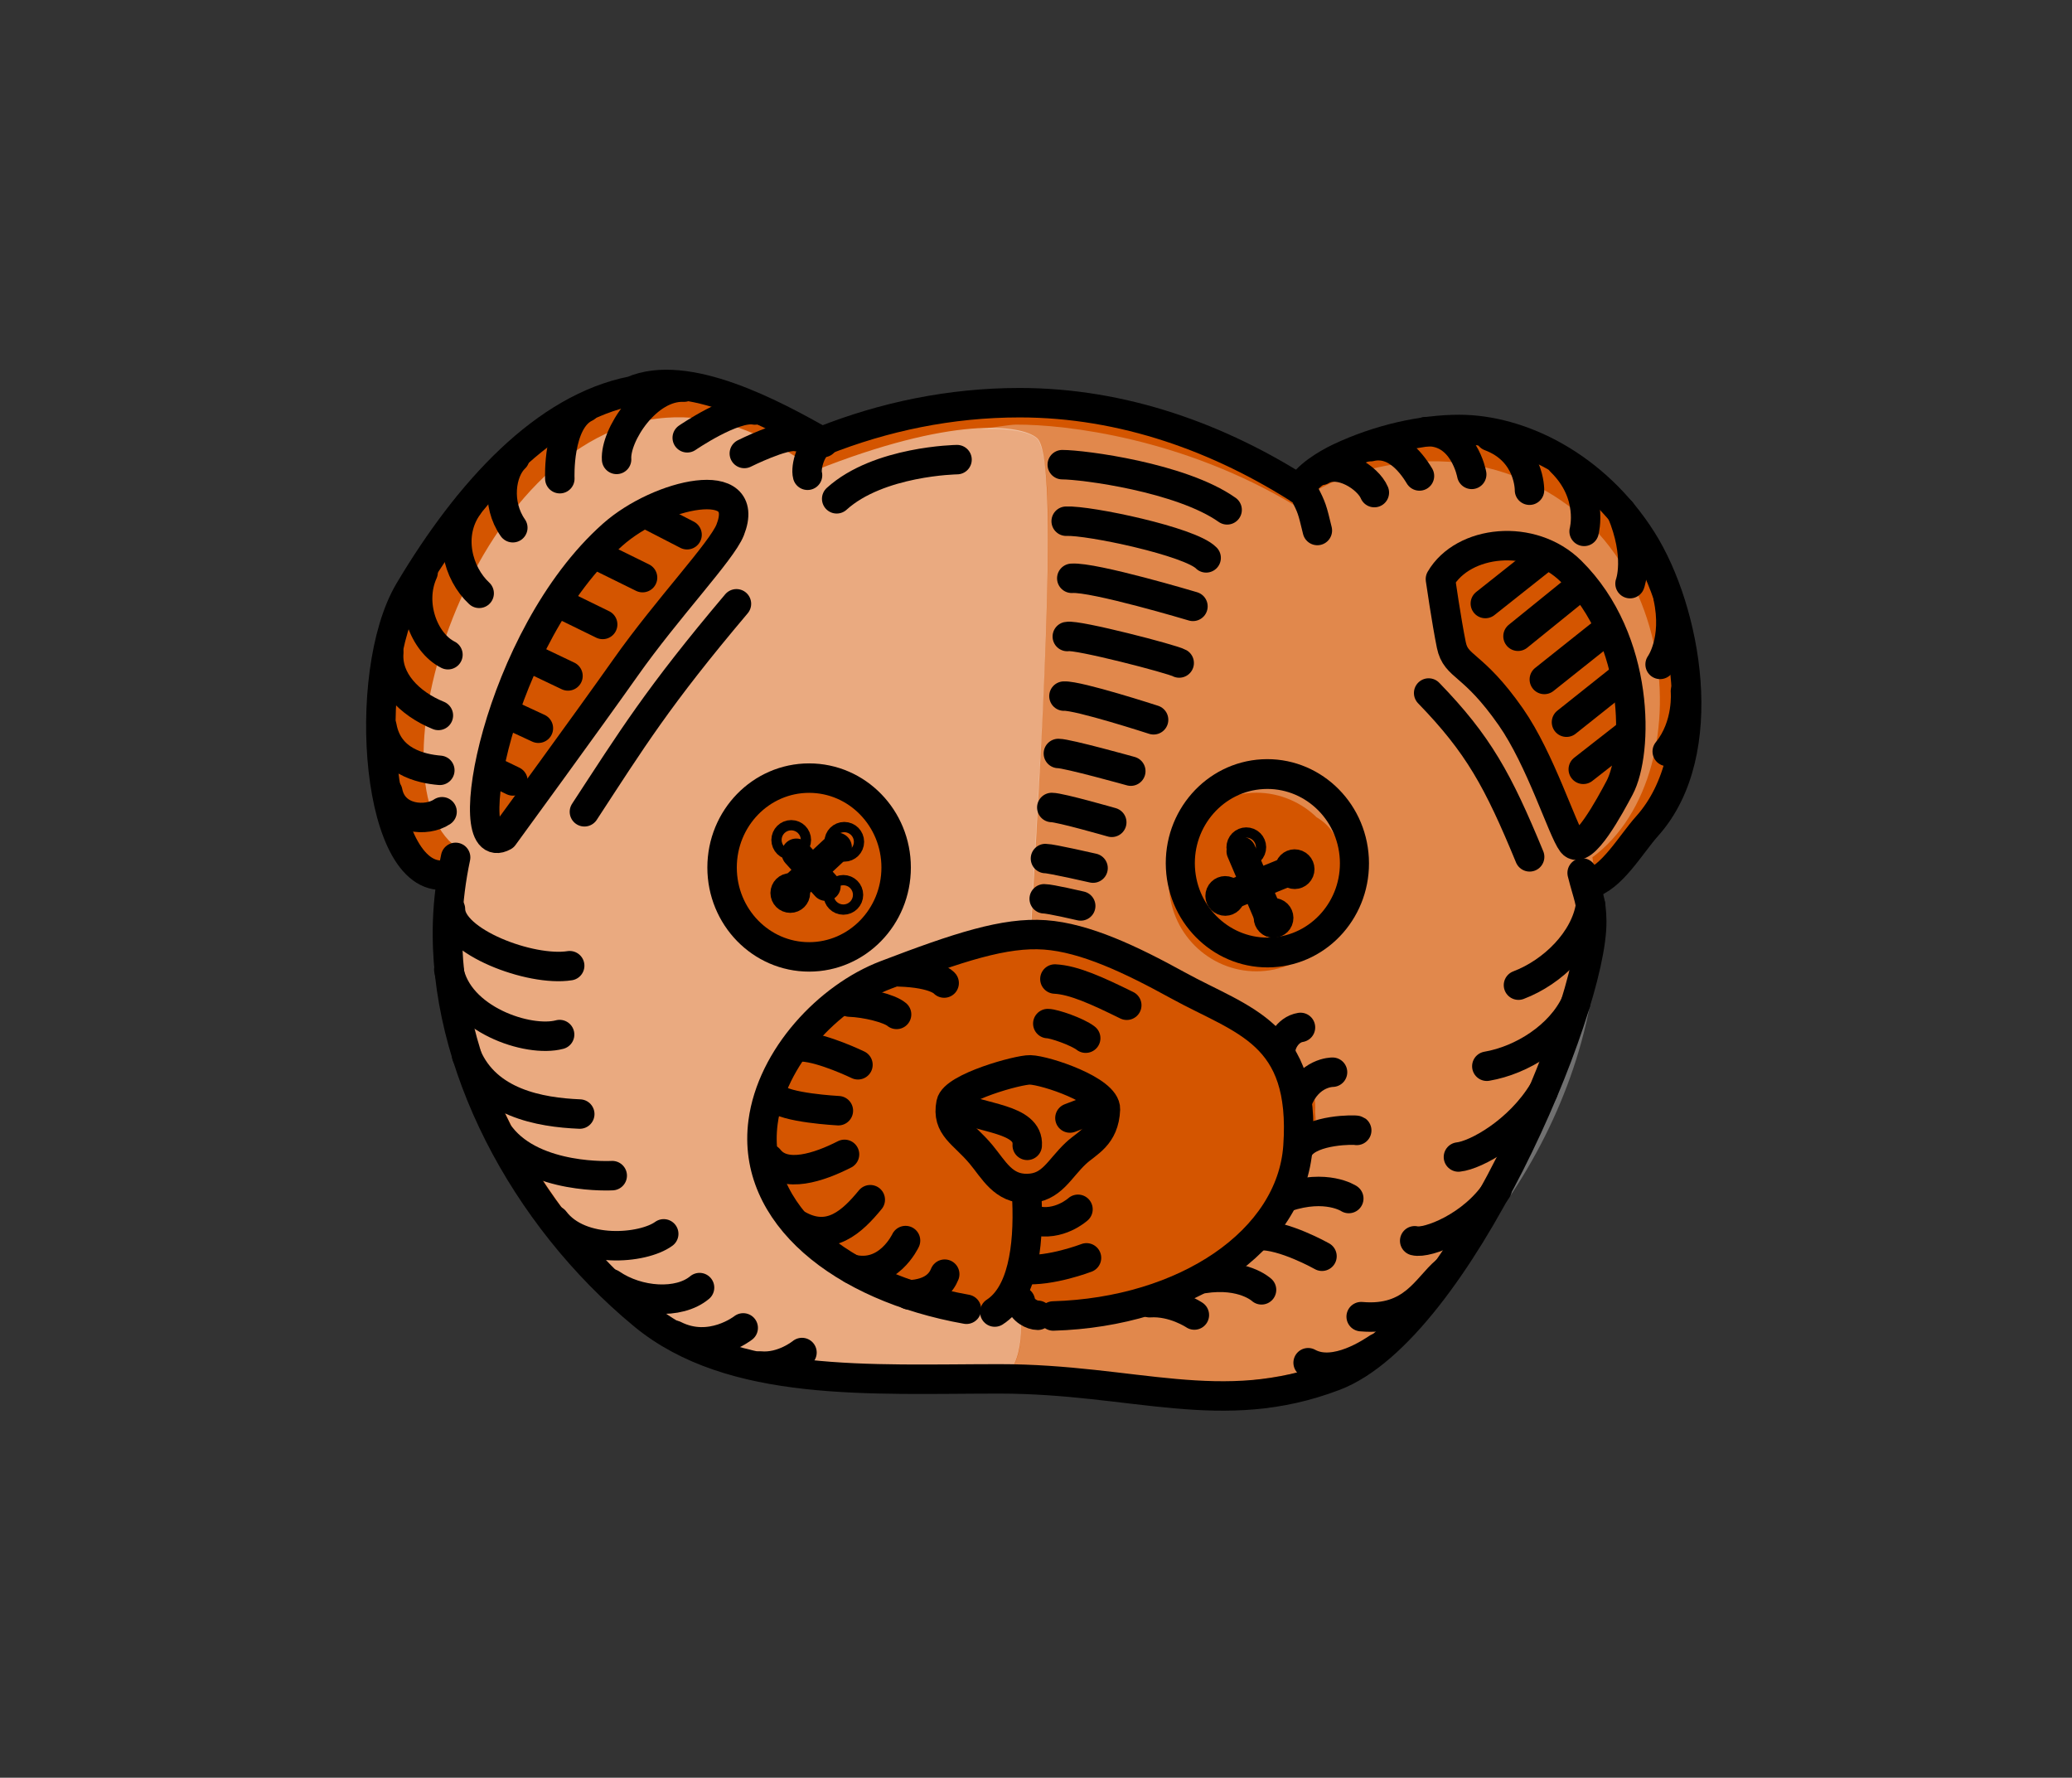 <?xml version="1.0" encoding="UTF-8" standalone="no"?>
<!-- Created with Inkscape (http://www.inkscape.org/) -->

<svg
   xmlns:dc="http://purl.org/dc/elements/1.1/"
   xmlns:cc="http://creativecommons.org/ns#"
   xmlns:rdf="http://www.w3.org/1999/02/22-rdf-syntax-ns#"
   xmlns:svg="http://www.w3.org/2000/svg"
   xmlns="http://www.w3.org/2000/svg"
   xmlns:sodipodi="http://sodipodi.sourceforge.net/DTD/sodipodi-0.dtd"
   xmlns:inkscape="http://www.inkscape.org/namespaces/inkscape"
   width="56.276"
   height="48.277"
   id="svg14329"
   version="1.1"
   inkscape:version="0.48.4 r9939"
   sodipodi:docname="Teddy bear.svg">
  <rect width="100%" height="100%" fill="#333333" stroke="none"/>
  <title
     id="title14542">Teddy bear</title>
  <defs
     id="defs14331" />
  <sodipodi:namedview
     id="base"
     pagecolor="#ffffff"
     bordercolor="#666666"
     borderopacity="1.0"
     inkscape:pageopacity="0.0"
     inkscape:pageshadow="2"
     inkscape:zoom="3.131458"
     inkscape:cx="15.557297"
     inkscape:cy="39.774333"
     inkscape:document-units="px"
     inkscape:current-layer="layer1"
     showgrid="false"
     fit-margin-top="10"
     fit-margin-left="10"
     fit-margin-bottom="10"
     fit-margin-right="10"
     inkscape:window-width="624"
     inkscape:window-height="453"
     inkscape:window-x="1280"
     inkscape:window-y="540"
     inkscape:window-maximized="0" />
  <g
     inkscape:label="Calque 1"
     inkscape:groupmode="layer"
     id="layer1"
     transform="translate(-346.861,-508.221)">
    <g
       id="g3086">
      <path
         sodipodi:nodetypes="scsccssscccsscscscs"
         inkscape:connector-curvature="0"
         id="path3285"
         transform="translate(346.861,508.221)"
         d="m 18.469,10.406 c -0.451,-0.041 -0.881,0.027 -1.25,0.188 -2.361,0.465 -4.406,2.672 -6.031,5.406 -1.342,2.257 -0.906,8.15 1.062,7.719 0.295,-0.314 -0.01,1.014 -0.031,1.25 -0.133,3.845 2.066,8.034 5.312,10.719 2.408,1.991 6.207,1.719 9.688,1.719 3.665,0 6.023,1.108 9.094,-0.062 3.349,-1.277 6.994,-9.98 6.969,-12.375 C 43.276,24.451 43.201,24.272 43.062,23.75 l 0.156,0.219 c 0.631,-0.156 1.136,-1.051 1.594,-1.562 1.781,-1.991 1.041,-5.884 -0.156,-7.781 -1.277,-2.025 -3.313,-3 -4.969,-3 -0.993,-8.6e-4 -2.17,0.268 -3.25,0.781 -0.341,0.162 -0.903,0.492 -1.062,0.844 -2.25,-1.433 -4.85,-2.344 -7.625,-2.344 -1.888,0 -3.684,0.373 -5.344,1.031 -1.011,-0.576 -2.599,-1.409 -3.938,-1.531 z"
         style="color:#000000;fill:#d45500;stroke:none;stroke-width:0.8;stroke-linecap:round;stroke-linejoin:round;stroke-miterlimit:4;stroke-opacity:1;stroke-dasharray:none;stroke-dashoffset:0;marker:none;visibility:visible;display:inline;overflow:visible;enable-background:accumulate" />
      <path
         sodipodi:nodetypes="sccccccscsscscsssssss"
         inkscape:connector-curvature="0"
         id="path3583"
         transform="translate(346.861,508.221)"
         d="m 18.094,11.344 c -5.318,0.39 -8.282,10.184 -5.562,11.75 -0.895,5.444 2.804,11.05 6.906,13.719 0.914,0.532 6.19,0.822 7.438,0.594 0.894,0.211 0.949,-1.484 0.785,-1.795 -1.986,0.16 -7.62,-1.599 -7.253,-5.423 0.974,-2.672 2.796,-3.636 7.608,-5.181 0.349,-6.163 0.722,-12.624 0.15,-13.111 C 27.722,11.518 25.842,11.301 22.125,12.781 20.688,11.651 19.321,11.254 18.094,11.344 z M 19,13.406 c 0.716,-0.086 1.214,0.157 0.906,0.938 -0.228,0.576 -1.737,2.135 -2.875,3.75 C 16.088,19.431 13.75,22.688 13.75,22.688 12.488,23.384 13.556,17.283 16.688,14.5 17.326,13.933 18.284,13.492 19,13.406 z m 3.031,7.688 c 1.306,0 2.375,1.097 2.375,2.438 0,1.341 -1.069,2.406 -2.375,2.406 -1.306,0 -2.344,-1.065 -2.344,-2.406 0,-1.341 1.038,-2.438 2.344,-2.438 z"
         style="opacity:0.5;fill:#ffffff;stroke:none" />
      <path
         id="path3594"
         transform="translate(346.861,508.221)"
         d="M 27.594 11.531 C 27.424 11.532 26.865 11.625 26.625 11.656 C 27.451 11.619 27.956 11.736 28.156 11.906 C 28.192 11.937 28.221 11.987 28.25 12.062 C 28.336 12.289 28.407 12.703 28.438 13.281 C 28.478 14.052 28.47 15.089 28.438 16.312 C 28.372 18.759 28.175 21.918 28 25 C 27.932 25.022 27.879 25.041 27.812 25.062 C 30.41 25.361 35.905 27.839 35.719 30.188 C 36.086 34.012 29.736 35.941 27.75 35.781 C 27.729 35.766 27.708 35.76 27.688 35.75 C 27.775 36.085 27.754 36.887 27.406 37.25 C 27.561 37.367 27.791 37.427 28.094 37.375 C 32.063 38.033 35.774 37.345 36.688 36.812 C 40.79 34.144 44.145 28.726 43.25 23.281 C 46.374 20.98 45.674 13.527 39.844 12.594 C 38.629 12.399 36.594 12.588 35.156 13.719 C 32.134 11.906 28.97 11.525 27.594 11.531 z M 40.781 14.781 C 41.458 14.728 42.187 14.942 42.719 15.469 C 44.616 17.347 44.569 20.424 44.062 21.375 C 43.82 21.83 43.041 23.227 42.75 22.844 C 42.484 22.493 41.905 20.6 41.094 19.438 C 40.054 17.948 39.597 18.096 39.469 17.469 C 39.339 16.835 39.188 15.688 39.188 15.688 C 39.496 15.157 40.105 14.834 40.781 14.781 z M 34 21.531 C 34.652 21.496 35.269 21.74 35.719 22.156 C 35.73 22.162 35.739 22.181 35.75 22.188 C 36.177 22.438 36.429 22.849 36.438 23.5 C 36.438 23.511 36.438 23.52 36.438 23.531 C 36.455 23.632 36.495 23.739 36.5 23.844 C 36.568 25.183 35.554 26.305 34.25 26.375 C 32.946 26.445 31.818 25.433 31.75 24.094 C 31.746 24.021 31.747 23.947 31.75 23.875 C 31.735 23.765 31.719 23.646 31.719 23.531 C 31.719 22.755 32.083 22.33 32.625 22.094 C 33.001 21.779 33.478 21.559 34 21.531 z "
         style="opacity:0.3;fill:#ffffff;stroke:none" />
      <g
         style="fill:none;stroke-width:9.301;stroke-miterlimit:4;stroke-dasharray:none"
         transform="matrix(0.086,0,0,0.086,-200.504,846.346)"
         id="g13757">
        <path
           style="color:#000000;fill:none;stroke:#000000;stroke-width:9.301;stroke-linecap:round;stroke-linejoin:round;stroke-miterlimit:4;stroke-opacity:1;stroke-dasharray:none;stroke-dashoffset:0;marker:none;visibility:visible;display:inline;overflow:visible;enable-background:accumulate"
           d="m 6619.742,-3781.608 c -0.692,-2.527 1.078,-9.351 4.849,-10.847 19.296,-7.656 40.206,-12.069 62.152,-12.069 32.722,0 63.333,11.143 89.749,28.203 2.61,5.197 2.589,5.27 4.261,12.157 m 83.624,108.13 c 1.821,7.271 2.964,8.789 3.031,15.251 0.289,27.841 -42.3,128.778 -81.239,143.624 -35.699,13.61 -63.207,0.887 -105.815,0.887 -40.469,0 -84.511,2.937 -112.51,-20.213 -37.749,-31.211 -63.312,-79.596 -61.765,-124.298 0.228,-6.594 1.083,-13.342 2.525,-20.163"
           id="path23700-1"
           inkscape:connector-curvature="0"
           sodipodi:nodetypes="csscccsssssc" />
        <path
           style="color:#000000;fill:none;stroke:#000000;stroke-width:9.301;stroke-linecap:round;stroke-linejoin:round;stroke-miterlimit:4;stroke-opacity:1;stroke-dasharray:none;stroke-dashoffset:0;marker:none;visibility:visible;display:inline;overflow:visible;enable-background:accumulate"
           d="m 6624.759,-3791.941 c -15.658,-8.94 -43.23,-23.791 -60.396,-16.305 -27.456,5.403 -51.528,31.376 -70.426,63.161 -15.602,26.241 -10.417,94.529 12.475,89.512"
           id="path23702-4"
           inkscape:connector-curvature="0"
           sodipodi:nodetypes="ccsc" />
        <path
           style="color:#000000;fill:none;stroke:#000000;stroke-width:9.301;stroke-linecap:round;stroke-linejoin:round;stroke-miterlimit:4;stroke-opacity:1;stroke-dasharray:none;stroke-dashoffset:0;marker:none;visibility:visible;display:inline;overflow:visible;enable-background:accumulate"
           d="m 6866.384,-3652.495 c 7.337,-1.817 13.241,-12.427 18.561,-18.375 20.704,-23.147 12.317,-68.112 -1.598,-90.173 -14.853,-23.546 -38.502,-35.02 -57.754,-35.026 -11.551,-0.01 -25.438,3.022 -37.994,8.987 -3.962,1.882 -10.536,5.85 -12.393,9.937"
           id="path23704-2"
           inkscape:connector-curvature="0"
           sodipodi:nodetypes="cssssc" />
        <path
           inkscape:connector-curvature="0"
           style="color:#000000;fill:none;stroke:#000000;stroke-width:9.301;stroke-linecap:round;stroke-linejoin:round;stroke-miterlimit:4;stroke-opacity:1;stroke-dasharray:none;stroke-dashoffset:0;marker:none;visibility:visible;display:inline;overflow:visible;enable-background:accumulate"
           d="m 6647.727,-3657.749 c 0,15.589 -12.306,28.227 -27.487,28.227 -15.181,0 -27.487,-12.637 -27.487,-28.227 0,-15.589 12.306,-28.227 27.487,-28.227 15.181,0 27.487,12.637 27.487,28.227 z"
           id="path23706-3" />
        <path
           transform="matrix(0.013,0.249,-0.243,0.013,6451.602,-7175.26)"
           d="m 14262,-532.638 c 0,62.408 -50.592,113 -113,113 -62.408,0 -113,-50.592 -113,-113 0,-62.408 50.592,-113 113,-113 62.408,0 113,50.592 113,113 z"
           sodipodi:ry="113"
           sodipodi:rx="113"
           sodipodi:cy="-532.63782"
           sodipodi:cx="14149"
           id="path23708-2"
           style="color:#000000;fill:none;stroke:#000000;stroke-width:37.734;stroke-linecap:round;stroke-linejoin:round;stroke-miterlimit:4;stroke-opacity:1;stroke-dasharray:none;stroke-dashoffset:0;marker:none;visibility:visible;display:inline;overflow:visible;enable-background:accumulate"
           sodipodi:type="arc" />
        <path
           style="color:#000000;fill:none;stroke:#000000;stroke-width:9.301;stroke-linecap:round;stroke-linejoin:round;stroke-miterlimit:4;stroke-opacity:1;stroke-dasharray:none;stroke-dashoffset:0;marker:none;visibility:visible;display:inline;overflow:visible;enable-background:accumulate"
           d="m 6669.932,-3518.254 c -39.576,-7.054 -68.049,-30.048 -64.24,-59.056 2.693,-20.519 20.638,-39.58 38.712,-46.489 23.05,-8.811 37.635,-13.577 50.294,-12.676 12.743,0.907 27.271,7.827 41.951,15.904 20.645,11.358 40.507,14.875 37.981,50.931 -2.091,29.861 -35.676,52.303 -77.296,53.509"
           id="path23710-2"
           inkscape:connector-curvature="0"
           sodipodi:nodetypes="csssssc" />
        <path
           style="color:#000000;fill:none;stroke:#000000;stroke-width:9.301;stroke-linecap:round;stroke-linejoin:round;stroke-miterlimit:4;stroke-opacity:1;stroke-dasharray:none;stroke-dashoffset:0;marker:none;visibility:visible;display:inline;overflow:visible;enable-background:accumulate"
           inkscape:transform-center-x="13.25745"
           inkscape:transform-center-y="18.826281"
           d="m 6713.821,-3581.414 c -0.328,8.578 -5.747,10.563 -9.267,13.839 -5.399,5.025 -7.633,11.031 -15.33,11.193 -7.697,0.162 -10.601,-5.877 -14.679,-10.769 -5.625,-6.747 -10.958,-8.536 -9.493,-16.101 0.981,-5.066 21.308,-10.692 25,-10.593 4.928,0.132 23.996,6.513 23.77,12.43 z"
           id="path23712-1"
           inkscape:connector-curvature="0"
           sodipodi:nodetypes="sszssss" />
        <path
           style="color:#000000;fill:none;stroke:#000000;stroke-width:9.301;stroke-linecap:round;stroke-linejoin:round;stroke-miterlimit:4;stroke-opacity:1;stroke-dasharray:none;stroke-dashoffset:0;marker:none;visibility:visible;display:inline;overflow:visible;enable-background:accumulate"
           d="m 6523.756,-3667.594 c -14.674,8.097 -1.989,-62.868 34.416,-95.227 14.84,-13.19 44.299,-19.658 37.133,-1.508 -2.645,6.7 -19.855,24.744 -33.089,43.522 -10.962,15.553 -38.459,53.214 -38.459,53.214 z"
           id="path23732-6"
           inkscape:connector-curvature="0"
           sodipodi:nodetypes="csssc" />
        <path
           style="color:#000000;fill:none;stroke:#000000;stroke-width:9.301;stroke-linecap:round;stroke-linejoin:round;stroke-miterlimit:4;stroke-opacity:1;stroke-dasharray:none;stroke-dashoffset:0;marker:none;visibility:visible;display:inline;overflow:visible;enable-background:accumulate"
           d="m 6819.618,-3748.819 c 7.181,-12.337 28.858,-14.748 41.231,-2.503 22.063,21.835 21.236,57.35 15.346,68.407 -2.821,5.295 -11.611,21.848 -14.996,17.389 -3.093,-4.075 -9.906,-26.269 -19.343,-39.782 -12.095,-17.318 -17.3,-15.435 -18.794,-22.725 -1.51,-7.369 -3.444,-20.785 -3.444,-20.785 z"
           id="path23734-8"
           inkscape:connector-curvature="0"
           sodipodi:nodetypes="csssssc" />
        <path
           style="color:#000000;fill:none;stroke:#000000;stroke-width:9.301;stroke-linecap:round;stroke-linejoin:round;stroke-miterlimit:4;stroke-opacity:1;stroke-dasharray:none;stroke-dashoffset:0;marker:none;visibility:visible;display:inline;overflow:visible;enable-background:accumulate"
           d="m 6689.025,-3553.003 c 0.685,15.723 -1.597,30.09 -10.154,35.632"
           id="path23787-3"
           inkscape:connector-curvature="0"
           sodipodi:nodetypes="cc" />
        <path
           sodipodi:nodetypes="cc"
           inkscape:connector-curvature="0"
           id="path23795-1"
           d="m 6686.971,-3520.764 c 0.571,2.941 3.765,4.412 5.476,4.412"
           style="color:#000000;fill:none;stroke:#000000;stroke-width:9.301;stroke-linecap:round;stroke-linejoin:round;stroke-miterlimit:4;stroke-opacity:1;stroke-dasharray:none;stroke-dashoffset:0;marker:none;visibility:visible;display:inline;overflow:visible;enable-background:accumulate" />
        <path
           inkscape:connector-curvature="0"
           id="path13410"
           d="m 6521.589,-3687.566 5.125,2.483"
           style="color:#000000;fill:none;stroke:#000000;stroke-width:9.301;stroke-linecap:round;stroke-linejoin:round;stroke-miterlimit:4;stroke-opacity:1;stroke-dasharray:none;stroke-dashoffset:0;marker:none;visibility:visible;display:inline;overflow:visible;enable-background:accumulate"
           sodipodi:nodetypes="cc" />
        <path
           sodipodi:nodetypes="cc"
           inkscape:connector-curvature="0"
           id="path13414"
           d="m 6525.081,-3706.205 9.659,4.478"
           style="color:#000000;fill:none;stroke:#000000;stroke-width:9.301;stroke-linecap:round;stroke-linejoin:round;stroke-miterlimit:4;stroke-opacity:1;stroke-dasharray:none;stroke-dashoffset:0;marker:none;visibility:visible;display:inline;overflow:visible;enable-background:accumulate" />
        <path
           sodipodi:nodetypes="cc"
           inkscape:connector-curvature="0"
           id="path13418"
           d="m 6531.962,-3724.025 12.128,5.782"
           style="color:#000000;fill:none;stroke:#000000;stroke-width:9.301;stroke-linecap:round;stroke-linejoin:round;stroke-miterlimit:4;stroke-opacity:1;stroke-dasharray:none;stroke-dashoffset:0;marker:none;visibility:visible;display:inline;overflow:visible;enable-background:accumulate" />
        <path
           sodipodi:nodetypes="cc"
           inkscape:connector-curvature="0"
           id="path13422"
           d="m 6542.336,-3740.718 12.709,6.216"
           style="color:#000000;fill:none;stroke:#000000;stroke-width:9.301;stroke-linecap:round;stroke-linejoin:round;stroke-miterlimit:4;stroke-opacity:1;stroke-dasharray:none;stroke-dashoffset:0;marker:none;visibility:visible;display:inline;overflow:visible;enable-background:accumulate" />
        <path
           sodipodi:nodetypes="cc"
           inkscape:connector-curvature="0"
           id="path13426"
           d="m 6553.839,-3756.08 13.799,6.796"
           style="color:#000000;fill:none;stroke:#000000;stroke-width:9.301;stroke-linecap:round;stroke-linejoin:round;stroke-miterlimit:4;stroke-opacity:1;stroke-dasharray:none;stroke-dashoffset:0;marker:none;visibility:visible;display:inline;overflow:visible;enable-background:accumulate" />
        <path
           sodipodi:nodetypes="cc"
           inkscape:connector-curvature="0"
           id="path13430"
           d="m 6569.348,-3769.189 12.346,6.361"
           style="color:#000000;fill:none;stroke:#000000;stroke-width:9.301;stroke-linecap:round;stroke-linejoin:round;stroke-miterlimit:4;stroke-opacity:1;stroke-dasharray:none;stroke-dashoffset:0;marker:none;visibility:visible;display:inline;overflow:visible;enable-background:accumulate" />
        <path
           inkscape:connector-curvature="0"
           id="path13444"
           d="m 6851.308,-3754.987 -17.502,13.878"
           style="color:#000000;fill:none;stroke:#000000;stroke-width:9.301;stroke-linecap:round;stroke-linejoin:round;stroke-miterlimit:4;stroke-opacity:1;stroke-dasharray:none;stroke-dashoffset:0;marker:none;visibility:visible;display:inline;overflow:visible;enable-background:accumulate"
           sodipodi:nodetypes="cc" />
        <path
           inkscape:connector-curvature="0"
           id="path13448"
           d="m 6863.509,-3746.468 -19.388,15.693"
           style="color:#000000;fill:none;stroke:#000000;stroke-width:9.301;stroke-linecap:round;stroke-linejoin:round;stroke-miterlimit:4;stroke-opacity:1;stroke-dasharray:none;stroke-dashoffset:0;marker:none;visibility:visible;display:inline;overflow:visible;enable-background:accumulate"
           sodipodi:nodetypes="cc" />
        <path
           inkscape:connector-curvature="0"
           id="path13452"
           d="m 6876.788,-3717.443 -17.355,13.81"
           style="color:#000000;fill:none;stroke:#000000;stroke-width:9.301;stroke-linecap:round;stroke-linejoin:round;stroke-miterlimit:4;stroke-opacity:1;stroke-dasharray:none;stroke-dashoffset:0;marker:none;visibility:visible;display:inline;overflow:visible;enable-background:accumulate"
           sodipodi:nodetypes="cc" />
        <path
           inkscape:connector-curvature="0"
           id="path13456"
           d="m 6879.619,-3700.391 -14.886,11.638"
           style="color:#000000;fill:none;stroke:#000000;stroke-width:9.301;stroke-linecap:round;stroke-linejoin:round;stroke-miterlimit:4;stroke-opacity:1;stroke-dasharray:none;stroke-dashoffset:0;marker:none;visibility:visible;display:inline;overflow:visible;enable-background:accumulate"
           sodipodi:nodetypes="cc" />
        <path
           sodipodi:nodetypes="cc"
           style="color:#000000;fill:none;stroke:#000000;stroke-width:9.301;stroke-linecap:round;stroke-linejoin:round;stroke-miterlimit:4;stroke-opacity:1;stroke-dasharray:none;stroke-dashoffset:0;marker:none;visibility:visible;display:inline;overflow:visible;enable-background:accumulate"
           d="m 6869.788,-3730.943 -17.355,13.81"
           id="path13462"
           inkscape:connector-curvature="0" />
        <path
           style="color:#000000;fill:none;stroke:#000000;stroke-width:9.301;stroke-linecap:round;stroke-linejoin:round;stroke-miterlimit:4;stroke-opacity:1;stroke-dasharray:none;stroke-dashoffset:0;marker:none;visibility:visible;display:inline;overflow:visible;enable-background:accumulate"
           d="m 6666.875,-3582.513 c 7.375,4.125 22.875,3.875 22.25,12.5"
           id="path13472"
           inkscape:connector-curvature="0"
           sodipodi:nodetypes="cc" />
        <path
           inkscape:connector-curvature="0"
           id="path13499"
           d="m 6711.449,-3581.999 -8.839,3.359"
           style="color:#000000;fill:none;stroke:#000000;stroke-width:9.301;stroke-linecap:round;stroke-linejoin:round;stroke-miterlimit:4;stroke-opacity:1;stroke-dasharray:none;stroke-dashoffset:0;marker:none;visibility:visible;display:inline;overflow:visible;enable-background:accumulate"
           sodipodi:nodetypes="cc" />
        <path
           style="color:#000000;fill:none;stroke:#000000;stroke-width:9.301;stroke-linecap:round;stroke-linejoin:round;stroke-miterlimit:4;stroke-opacity:1;stroke-dasharray:none;stroke-dashoffset:0;marker:none;visibility:visible;display:inline;overflow:visible;enable-background:accumulate"
           d="m 6487.18,-3681.664 c 1.75,9 12.392,9.561 17.142,6.311"
           id="path13511"
           inkscape:connector-curvature="0"
           sodipodi:nodetypes="cc" />
        <path
           style="color:#000000;fill:none;stroke:#000000;stroke-width:9.301;stroke-linecap:round;stroke-linejoin:round;stroke-miterlimit:4;stroke-opacity:1;stroke-dasharray:none;stroke-dashoffset:0;marker:none;visibility:visible;display:inline;overflow:visible;enable-background:accumulate"
           d="m 6485.351,-3702.213 c 2,11 12.263,13.278 18.263,13.778"
           id="path13513"
           inkscape:connector-curvature="0"
           sodipodi:nodetypes="cc" />
        <path
           style="color:#000000;fill:none;stroke:#000000;stroke-width:9.301;stroke-linecap:round;stroke-linejoin:round;stroke-miterlimit:4;stroke-opacity:1;stroke-dasharray:none;stroke-dashoffset:0;marker:none;visibility:visible;display:inline;overflow:visible;enable-background:accumulate"
           d="m 6487.498,-3725.694 c -0.75,8.75 6.41,16.178 15.66,19.928"
           id="path13515"
           inkscape:connector-curvature="0"
           sodipodi:nodetypes="cc" />
        <path
           style="color:#000000;fill:none;stroke:#000000;stroke-width:9.301;stroke-linecap:round;stroke-linejoin:round;stroke-miterlimit:4;stroke-opacity:1;stroke-dasharray:none;stroke-dashoffset:0;marker:none;visibility:visible;display:inline;overflow:visible;enable-background:accumulate"
           d="m 6498.337,-3750.961 c -4.5,10 0.339,22.267 7.839,26.017"
           id="path13517"
           inkscape:connector-curvature="0"
           sodipodi:nodetypes="cc" />
        <path
           style="color:#000000;fill:none;stroke:#000000;stroke-width:9.301;stroke-linecap:round;stroke-linejoin:round;stroke-miterlimit:4;stroke-opacity:1;stroke-dasharray:none;stroke-dashoffset:0;marker:none;visibility:visible;display:inline;overflow:visible;enable-background:accumulate"
           d="m 6512.668,-3772.07 c -6.75,9.25 -3.379,21.491 3.371,27.741"
           id="path13519"
           inkscape:connector-curvature="0"
           sodipodi:nodetypes="cc" />
        <path
           style="color:#000000;fill:none;stroke:#000000;stroke-width:9.301;stroke-linecap:round;stroke-linejoin:round;stroke-miterlimit:4;stroke-opacity:1;stroke-dasharray:none;stroke-dashoffset:0;marker:none;visibility:visible;display:inline;overflow:visible;enable-background:accumulate"
           d="m 6527.303,-3787.077 c -4.5,4.25 -5.889,14.534 -0.639,22.034"
           id="path13521"
           inkscape:connector-curvature="0"
           sodipodi:nodetypes="cc" />
        <path
           style="color:#000000;fill:none;stroke:#000000;stroke-width:9.301;stroke-linecap:round;stroke-linejoin:round;stroke-miterlimit:4;stroke-opacity:1;stroke-dasharray:none;stroke-dashoffset:0;marker:none;visibility:visible;display:inline;overflow:visible;enable-background:accumulate"
           d="m 6549.68,-3803.029 c -9,4.25 -8.167,22.499 -8.167,22.499"
           id="path13523"
           inkscape:connector-curvature="0"
           sodipodi:nodetypes="cc" />
        <path
           style="color:#000000;fill:none;stroke:#000000;stroke-width:9.301;stroke-linecap:round;stroke-linejoin:round;stroke-miterlimit:4;stroke-opacity:1;stroke-dasharray:none;stroke-dashoffset:0;marker:none;visibility:visible;display:inline;overflow:visible;enable-background:accumulate"
           d="m 6580.732,-3809.436 c -11.75,-0.5 -21.792,15.317 -21.292,22.817"
           id="path13525"
           inkscape:connector-curvature="0"
           sodipodi:nodetypes="cc" />
        <path
           style="color:#000000;fill:none;stroke:#000000;stroke-width:9.301;stroke-linecap:round;stroke-linejoin:round;stroke-miterlimit:4;stroke-opacity:1;stroke-dasharray:none;stroke-dashoffset:0;marker:none;visibility:visible;display:inline;overflow:visible;enable-background:accumulate"
           d="m 6603.11,-3802.219 c -6.75,-1.25 -21.36,8.778 -21.36,8.778"
           id="path13527"
           inkscape:connector-curvature="0"
           sodipodi:nodetypes="cc" />
        <path
           style="color:#000000;fill:none;stroke:#000000;stroke-width:9.301;stroke-linecap:round;stroke-linejoin:round;stroke-miterlimit:4;stroke-opacity:1;stroke-dasharray:none;stroke-dashoffset:0;marker:none;visibility:visible;display:inline;overflow:visible;enable-background:accumulate"
           d="m 6616.398,-3793.794 c -4,-1 -16.617,5.303 -16.617,5.303"
           id="path13529"
           inkscape:connector-curvature="0"
           sodipodi:nodetypes="cc" />
        <path
           style="color:#000000;fill:none;stroke:#000000;stroke-width:9.301;stroke-linecap:round;stroke-linejoin:round;stroke-miterlimit:4;stroke-opacity:1;stroke-dasharray:none;stroke-dashoffset:0;marker:none;visibility:visible;display:inline;overflow:visible;enable-background:accumulate"
           d="m 6782,-3783.138 c 5.75,-3.5 14.75,2.25 16.75,7"
           id="path13537"
           inkscape:connector-curvature="0"
           sodipodi:nodetypes="cc" />
        <path
           style="color:#000000;fill:none;stroke:#000000;stroke-width:9.301;stroke-linecap:round;stroke-linejoin:round;stroke-miterlimit:4;stroke-opacity:1;stroke-dasharray:none;stroke-dashoffset:0;marker:none;visibility:visible;display:inline;overflow:visible;enable-background:accumulate"
           d="m 6797.5,-3790.638 c 7.25,-1.75 12.5,4.25 15.5,9.25"
           id="path13539"
           inkscape:connector-curvature="0"
           sodipodi:nodetypes="cc" />
        <path
           style="color:#000000;fill:none;stroke:#000000;stroke-width:9.301;stroke-linecap:round;stroke-linejoin:round;stroke-miterlimit:4;stroke-opacity:1;stroke-dasharray:none;stroke-dashoffset:0;marker:none;visibility:visible;display:inline;overflow:visible;enable-background:accumulate"
           d="m 6815,-3795.388 c 12,-0.5 14.5,13.5 14.5,13.5"
           id="path13541"
           inkscape:connector-curvature="0"
           sodipodi:nodetypes="cc" />
        <path
           style="color:#000000;fill:none;stroke:#000000;stroke-width:9.301;stroke-linecap:round;stroke-linejoin:round;stroke-miterlimit:4;stroke-opacity:1;stroke-dasharray:none;stroke-dashoffset:0;marker:none;visibility:visible;display:inline;overflow:visible;enable-background:accumulate"
           d="m 6835.25,-3793.888 c 12.75,4.75 12.5,17 12.5,17"
           id="path13543"
           inkscape:connector-curvature="0"
           sodipodi:nodetypes="cc" />
        <path
           style="color:#000000;fill:none;stroke:#000000;stroke-width:9.301;stroke-linecap:round;stroke-linejoin:round;stroke-miterlimit:4;stroke-opacity:1;stroke-dasharray:none;stroke-dashoffset:0;marker:none;visibility:visible;display:inline;overflow:visible;enable-background:accumulate"
           d="m 6857.75,-3785.888 c 10.5,10.25 7.25,22 7.25,22"
           id="path13545"
           inkscape:connector-curvature="0"
           sodipodi:nodetypes="cc" />
        <path
           style="color:#000000;fill:none;stroke:#000000;stroke-width:9.301;stroke-linecap:round;stroke-linejoin:round;stroke-miterlimit:4;stroke-opacity:1;stroke-dasharray:none;stroke-dashoffset:0;marker:none;visibility:visible;display:inline;overflow:visible;enable-background:accumulate"
           d="m 6876.75,-3770.138 c 6,14.25 2.75,22.75 2.75,22.75"
           id="path13547"
           inkscape:connector-curvature="0"
           sodipodi:nodetypes="cc" />
        <path
           style="color:#000000;fill:none;stroke:#000000;stroke-width:9.301;stroke-linecap:round;stroke-linejoin:round;stroke-miterlimit:4;stroke-opacity:1;stroke-dasharray:none;stroke-dashoffset:0;marker:none;visibility:visible;display:inline;overflow:visible;enable-background:accumulate"
           d="m 6891.5,-3743.138 c 3,13.75 -2.5,21.25 -2.5,21.25"
           id="path13549"
           inkscape:connector-curvature="0"
           sodipodi:nodetypes="cc" />
        <path
           style="color:#000000;fill:none;stroke:#000000;stroke-width:9.301;stroke-linecap:round;stroke-linejoin:round;stroke-miterlimit:4;stroke-opacity:1;stroke-dasharray:none;stroke-dashoffset:0;marker:none;visibility:visible;display:inline;overflow:visible;enable-background:accumulate"
           d="m 6897,-3713.388 c 0,0 1,10.75 -5.75,19"
           id="path13551"
           inkscape:connector-curvature="0"
           sodipodi:nodetypes="cc" />
        <path
           style="color:#000000;fill:none;stroke:#000000;stroke-width:9.301;stroke-linecap:round;stroke-linejoin:round;stroke-miterlimit:4;stroke-opacity:1;stroke-dasharray:none;stroke-dashoffset:0;marker:none;visibility:visible;display:inline;overflow:visible;enable-background:accumulate"
           d="m 6651.753,-3522.795 c 7.601,-0.354 10.253,-3.889 11.314,-6.541"
           id="path13561"
           inkscape:connector-curvature="0"
           sodipodi:nodetypes="cc" />
        <path
           style="color:#000000;fill:none;stroke:#000000;stroke-width:9.301;stroke-linecap:round;stroke-linejoin:round;stroke-miterlimit:4;stroke-opacity:1;stroke-dasharray:none;stroke-dashoffset:0;marker:none;visibility:visible;display:inline;overflow:visible;enable-background:accumulate"
           d="m 6633.722,-3530.927 c 11.491,2.828 16.971,-9.016 16.971,-9.016"
           id="path13563"
           inkscape:connector-curvature="0"
           sodipodi:nodetypes="cc" />
        <path
           style="color:#000000;fill:none;stroke:#000000;stroke-width:9.301;stroke-linecap:round;stroke-linejoin:round;stroke-miterlimit:4;stroke-opacity:1;stroke-dasharray:none;stroke-dashoffset:0;marker:none;visibility:visible;display:inline;overflow:visible;enable-background:accumulate"
           d="m 6616.752,-3544.893 c 10.076,5.657 17.147,-1.061 22.804,-7.955"
           id="path13565"
           inkscape:connector-curvature="0"
           sodipodi:nodetypes="cc" />
        <path
           style="color:#000000;fill:none;stroke:#000000;stroke-width:9.301;stroke-linecap:round;stroke-linejoin:round;stroke-miterlimit:4;stroke-opacity:1;stroke-dasharray:none;stroke-dashoffset:0;marker:none;visibility:visible;display:inline;overflow:visible;enable-background:accumulate"
           d="m 6607.559,-3565.752 c 4.95,6.364 15.91,2.652 23.865,-1.414"
           id="path13567"
           inkscape:connector-curvature="0"
           sodipodi:nodetypes="cc" />
        <path
           style="color:#000000;fill:none;stroke:#000000;stroke-width:9.301;stroke-linecap:round;stroke-linejoin:round;stroke-miterlimit:4;stroke-opacity:1;stroke-dasharray:none;stroke-dashoffset:0;marker:none;visibility:visible;display:inline;overflow:visible;enable-background:accumulate"
           d="m 6609.504,-3585.198 c 2.828,3.359 19.976,4.243 19.976,4.243"
           id="path13569"
           inkscape:connector-curvature="0"
           sodipodi:nodetypes="cc" />
        <path
           style="color:#000000;fill:none;stroke:#000000;stroke-width:9.301;stroke-linecap:round;stroke-linejoin:round;stroke-miterlimit:4;stroke-opacity:1;stroke-dasharray:none;stroke-dashoffset:0;marker:none;visibility:visible;display:inline;overflow:visible;enable-background:accumulate"
           d="m 6618.166,-3601.108 c 6.541,0.354 17.501,5.657 17.501,5.657"
           id="path13571"
           inkscape:connector-curvature="0"
           sodipodi:nodetypes="cc" />
        <path
           style="color:#000000;fill:none;stroke:#000000;stroke-width:9.301;stroke-linecap:round;stroke-linejoin:round;stroke-miterlimit:4;stroke-opacity:1;stroke-dasharray:none;stroke-dashoffset:0;marker:none;visibility:visible;display:inline;overflow:visible;enable-background:accumulate"
           d="m 6633.015,-3615.25 c 5.127,0.177 12.551,1.945 14.849,3.889"
           id="path13573"
           inkscape:connector-curvature="0"
           sodipodi:nodetypes="cc" />
        <path
           style="color:#000000;fill:none;stroke:#000000;stroke-width:9.301;stroke-linecap:round;stroke-linejoin:round;stroke-miterlimit:4;stroke-opacity:1;stroke-dasharray:none;stroke-dashoffset:0;marker:none;visibility:visible;display:inline;overflow:visible;enable-background:accumulate"
           d="m 6648.572,-3624.796 c 11.844,0.353 14.319,3.535 14.319,3.535"
           id="path13575"
           inkscape:connector-curvature="0"
           sodipodi:nodetypes="cc" />
        <path
           style="color:#000000;fill:none;stroke:#000000;stroke-width:9.301;stroke-linecap:round;stroke-linejoin:round;stroke-miterlimit:4;stroke-opacity:1;stroke-dasharray:none;stroke-dashoffset:0;marker:none;visibility:visible;display:inline;overflow:visible;enable-background:accumulate"
           d="m 6691.351,-3546.307 c 7.75,2 13.803,-3.51 13.803,-3.51"
           id="path13577"
           inkscape:connector-curvature="0"
           sodipodi:nodetypes="cc" />
        <path
           style="color:#000000;fill:none;stroke:#000000;stroke-width:9.301;stroke-linecap:round;stroke-linejoin:round;stroke-miterlimit:4;stroke-opacity:1;stroke-dasharray:none;stroke-dashoffset:0;marker:none;visibility:visible;display:inline;overflow:visible;enable-background:accumulate"
           d="m 6687.959,-3530.85 c 8.5,0.75 19.885,-3.635 19.885,-3.635"
           id="path13579"
           inkscape:connector-curvature="0"
           sodipodi:nodetypes="cc" />
        <path
           style="color:#000000;fill:none;stroke:#000000;stroke-width:9.301;stroke-linecap:round;stroke-linejoin:round;stroke-miterlimit:4;stroke-opacity:1;stroke-dasharray:none;stroke-dashoffset:0;marker:none;visibility:visible;display:inline;overflow:visible;enable-background:accumulate"
           d="m 6769.232,-3599.75 c -0.25,-2 1.871,-6.802 6.19,-7.503"
           id="path13581"
           inkscape:connector-curvature="0"
           sodipodi:nodetypes="cc" />
        <path
           style="color:#000000;fill:none;stroke:#000000;stroke-width:9.301;stroke-linecap:round;stroke-linejoin:round;stroke-miterlimit:4;stroke-opacity:1;stroke-dasharray:none;stroke-dashoffset:0;marker:none;visibility:visible;display:inline;overflow:visible;enable-background:accumulate"
           d="m 6774.449,-3583.979 c 3.547,-9.22 11.097,-9.13 11.097,-9.13"
           id="path13583"
           inkscape:connector-curvature="0"
           sodipodi:nodetypes="cc" />
        <path
           style="color:#000000;fill:none;stroke:#000000;stroke-width:9.301;stroke-linecap:round;stroke-linejoin:round;stroke-miterlimit:4;stroke-opacity:1;stroke-dasharray:none;stroke-dashoffset:0;marker:none;visibility:visible;display:inline;overflow:visible;enable-background:accumulate"
           d="m 6775.195,-3569.496 c 3.783,-5.651 17.66,-5.486 17.99,-5.232"
           id="path13585"
           inkscape:connector-curvature="0"
           sodipodi:nodetypes="cc" />
        <path
           style="color:#000000;fill:none;stroke:#000000;stroke-width:9.301;stroke-linecap:round;stroke-linejoin:round;stroke-miterlimit:4;stroke-opacity:1;stroke-dasharray:none;stroke-dashoffset:0;marker:none;visibility:visible;display:inline;overflow:visible;enable-background:accumulate"
           d="m 6770.94,-3553.672 c 12.689,-4.263 19.735,0.45 19.735,0.45"
           id="path13587"
           inkscape:connector-curvature="0"
           sodipodi:nodetypes="cc" />
        <path
           style="color:#000000;fill:none;stroke:#000000;stroke-width:9.301;stroke-linecap:round;stroke-linejoin:round;stroke-miterlimit:4;stroke-opacity:1;stroke-dasharray:none;stroke-dashoffset:0;marker:none;visibility:visible;display:inline;overflow:visible;enable-background:accumulate"
           d="m 6762.239,-3541.534 c 7.778,-0.354 19.976,6.541 19.976,6.541"
           id="path13589"
           inkscape:connector-curvature="0"
           sodipodi:nodetypes="cc" />
        <path
           style="color:#000000;fill:none;stroke:#000000;stroke-width:9.301;stroke-linecap:round;stroke-linejoin:round;stroke-miterlimit:4;stroke-opacity:1;stroke-dasharray:none;stroke-dashoffset:0;marker:none;visibility:visible;display:inline;overflow:visible;enable-background:accumulate"
           d="m 6744.738,-3527.922 c 12.551,-1.945 18.385,3.536 18.385,3.536"
           id="path13591"
           inkscape:connector-curvature="0"
           sodipodi:nodetypes="cc" />
        <path
           style="color:#000000;fill:none;stroke:#000000;stroke-width:9.301;stroke-linecap:round;stroke-linejoin:round;stroke-miterlimit:4;stroke-opacity:1;stroke-dasharray:none;stroke-dashoffset:0;marker:none;visibility:visible;display:inline;overflow:visible;enable-background:accumulate"
           d="m 6727.767,-3520.321 c 7.601,-0.53 14.142,3.889 14.142,3.889"
           id="path13593"
           inkscape:connector-curvature="0"
           sodipodi:nodetypes="cc" />
        <path
           style="color:#000000;fill:none;stroke:#000000;stroke-width:9.301;stroke-linecap:round;stroke-linejoin:round;stroke-miterlimit:4;stroke-opacity:1;stroke-dasharray:none;stroke-dashoffset:0;marker:none;visibility:visible;display:inline;overflow:visible;enable-background:accumulate"
           d="m 6506.973,-3644.595 c 0,10.253 25.279,19.799 37.653,17.855"
           id="path13595"
           inkscape:connector-curvature="0"
           sodipodi:nodetypes="cc" />
        <path
           style="color:#000000;fill:none;stroke:#000000;stroke-width:9.301;stroke-linecap:round;stroke-linejoin:round;stroke-miterlimit:4;stroke-opacity:1;stroke-dasharray:none;stroke-dashoffset:0;marker:none;visibility:visible;display:inline;overflow:visible;enable-background:accumulate"
           d="m 6506.443,-3625.503 c 2.828,15.733 25.102,23.158 35.002,20.506"
           id="path13597"
           inkscape:connector-curvature="0"
           sodipodi:nodetypes="cc" />
        <path
           style="color:#000000;fill:none;stroke:#000000;stroke-width:9.301;stroke-linecap:round;stroke-linejoin:round;stroke-miterlimit:4;stroke-opacity:1;stroke-dasharray:none;stroke-dashoffset:0;marker:none;visibility:visible;display:inline;overflow:visible;enable-background:accumulate"
           d="m 6512.1,-3598.279 c 6.364,14.849 22.981,17.855 35.709,18.385"
           id="path13599"
           inkscape:connector-curvature="0"
           sodipodi:nodetypes="cc" />
        <path
           style="color:#000000;fill:none;stroke:#000000;stroke-width:9.301;stroke-linecap:round;stroke-linejoin:round;stroke-miterlimit:4;stroke-opacity:1;stroke-dasharray:none;stroke-dashoffset:0;marker:none;visibility:visible;display:inline;overflow:visible;enable-background:accumulate"
           d="m 6522.883,-3572.823 c 10.783,13.789 35.179,12.374 35.179,12.374"
           id="path13601"
           inkscape:connector-curvature="0"
           sodipodi:nodetypes="cc" />
        <path
           style="color:#000000;fill:none;stroke:#000000;stroke-width:9.301;stroke-linecap:round;stroke-linejoin:round;stroke-miterlimit:4;stroke-opacity:1;stroke-dasharray:none;stroke-dashoffset:0;marker:none;visibility:visible;display:inline;overflow:visible;enable-background:accumulate"
           d="m 6539.854,-3546.307 c 8.132,10.783 27.931,9.016 34.471,4.243"
           id="path13603"
           inkscape:connector-curvature="0"
           sodipodi:nodetypes="cc" />
        <path
           style="color:#000000;fill:none;stroke:#000000;stroke-width:9.301;stroke-linecap:round;stroke-linejoin:round;stroke-miterlimit:4;stroke-opacity:1;stroke-dasharray:none;stroke-dashoffset:0;marker:none;visibility:visible;display:inline;overflow:visible;enable-background:accumulate"
           d="m 6557.708,-3526.331 c 8.485,5.834 21.39,6.718 27.931,1.237"
           id="path13605"
           inkscape:connector-curvature="0"
           sodipodi:nodetypes="cc" />
        <path
           style="color:#000000;fill:none;stroke:#000000;stroke-width:9.301;stroke-linecap:round;stroke-linejoin:round;stroke-miterlimit:4;stroke-opacity:1;stroke-dasharray:none;stroke-dashoffset:0;marker:none;visibility:visible;display:inline;overflow:visible;enable-background:accumulate"
           d="m 6577.684,-3510.068 c 11.491,5.834 21.744,-2.298 21.744,-2.298"
           id="path13607"
           inkscape:connector-curvature="0"
           sodipodi:nodetypes="cc" />
        <path
           style="color:#000000;fill:none;stroke:#000000;stroke-width:9.301;stroke-linecap:round;stroke-linejoin:round;stroke-miterlimit:4;stroke-opacity:1;stroke-dasharray:none;stroke-dashoffset:0;marker:none;visibility:visible;display:inline;overflow:visible;enable-background:accumulate"
           d="m 6604.731,-3500.345 c 7.248,0.707 13.258,-4.243 13.258,-4.243"
           id="path13609"
           inkscape:connector-curvature="0"
           sodipodi:nodetypes="cc" />
        <path
           style="color:#000000;fill:none;stroke:#000000;stroke-width:9.301;stroke-linecap:round;stroke-linejoin:round;stroke-miterlimit:4;stroke-opacity:1;stroke-dasharray:none;stroke-dashoffset:0;marker:none;visibility:visible;display:inline;overflow:visible;enable-background:accumulate"
           d="m 6700.19,-3784.955 c 6.541,0 37.564,4.018 52.064,14.268"
           id="path13635"
           inkscape:connector-curvature="0"
           sodipodi:nodetypes="cc" />
        <path
           style="color:#000000;fill:none;stroke:#000000;stroke-width:9.301;stroke-linecap:round;stroke-linejoin:round;stroke-miterlimit:4;stroke-opacity:1;stroke-dasharray:none;stroke-dashoffset:0;marker:none;visibility:visible;display:inline;overflow:visible;enable-background:accumulate"
           d="m 6701.428,-3767.101 c 7.071,-0.354 39.228,6.414 44.203,11.578"
           id="path13637"
           inkscape:connector-curvature="0"
           sodipodi:nodetypes="cc" />
        <path
           style="color:#000000;fill:none;stroke:#000000;stroke-width:9.301;stroke-linecap:round;stroke-linejoin:round;stroke-miterlimit:4;stroke-opacity:1;stroke-dasharray:none;stroke-dashoffset:0;marker:none;visibility:visible;display:inline;overflow:visible;enable-background:accumulate"
           d="m 6703.195,-3749.07 c 6.894,-0.53 38.264,8.859 38.264,8.859"
           id="path13639"
           inkscape:connector-curvature="0"
           sodipodi:nodetypes="cc" />
        <path
           style="color:#000000;fill:none;stroke:#000000;stroke-width:9.301;stroke-linecap:round;stroke-linejoin:round;stroke-miterlimit:4;stroke-opacity:1;stroke-dasharray:none;stroke-dashoffset:0;marker:none;visibility:visible;display:inline;overflow:visible;enable-background:accumulate"
           d="m 6701.781,-3730.685 c 3.005,-0.707 33.215,7.121 35.337,8.359"
           id="path13641"
           inkscape:connector-curvature="0"
           sodipodi:nodetypes="cc" />
        <path
           style="color:#000000;fill:none;stroke:#000000;stroke-width:9.301;stroke-linecap:round;stroke-linejoin:round;stroke-miterlimit:4;stroke-opacity:1;stroke-dasharray:none;stroke-dashoffset:0;marker:none;visibility:visible;display:inline;overflow:visible;enable-background:accumulate"
           d="m 6700.722,-3711.87 c 4.5,-0.25 28.31,7.479 28.31,7.479"
           id="path13643"
           inkscape:connector-curvature="0"
           sodipodi:nodetypes="cc" />
        <path
           style="color:#000000;fill:none;stroke:#000000;stroke-width:9.301;stroke-linecap:round;stroke-linejoin:round;stroke-miterlimit:4;stroke-opacity:1;stroke-dasharray:none;stroke-dashoffset:0;marker:none;visibility:visible;display:inline;overflow:visible;enable-background:accumulate"
           d="m 6698.962,-3693.757 c 2.875,0 22.871,5.582 22.871,5.582"
           id="path13645"
           inkscape:connector-curvature="0"
           sodipodi:nodetypes="cc" />
        <path
           style="color:#000000;fill:none;stroke:#000000;stroke-width:9.301;stroke-linecap:round;stroke-linejoin:round;stroke-miterlimit:4;stroke-opacity:1;stroke-dasharray:none;stroke-dashoffset:0;marker:none;visibility:visible;display:inline;overflow:visible;enable-background:accumulate"
           d="m 6696.883,-3676.701 c 2.625,0 18.939,4.686 18.939,4.686"
           id="path13647"
           inkscape:connector-curvature="0"
           sodipodi:nodetypes="cc" />
        <path
           style="color:#000000;fill:none;stroke:#000000;stroke-width:9.301;stroke-linecap:round;stroke-linejoin:round;stroke-miterlimit:4;stroke-opacity:1;stroke-dasharray:none;stroke-dashoffset:0;marker:none;visibility:visible;display:inline;overflow:visible;enable-background:accumulate"
           d="m 6694.883,-3660.58 c 1.875,0 15.032,3.021 15.032,3.021"
           id="path13649"
           inkscape:connector-curvature="0"
           sodipodi:nodetypes="cc" />
        <path
           sodipodi:nodetypes="cc"
           inkscape:connector-curvature="0"
           id="path13671"
           d="m 6694.487,-3647.867 c 1.875,0 11.529,2.256 11.529,2.256"
           style="color:#000000;fill:none;stroke:#000000;stroke-width:9.301;stroke-linecap:round;stroke-linejoin:round;stroke-miterlimit:4;stroke-opacity:1;stroke-dasharray:none;stroke-dashoffset:0;marker:none;visibility:visible;display:inline;overflow:visible;enable-background:accumulate" />
        <path
           sodipodi:nodetypes="cc"
           inkscape:connector-curvature="0"
           id="path13673"
           d="m 6628.949,-3774.172 c 13.258,-12.021 38.007,-12.374 38.007,-12.374"
           style="color:#000000;fill:none;stroke:#000000;stroke-width:9.301;stroke-linecap:round;stroke-linejoin:round;stroke-miterlimit:4;stroke-opacity:1;stroke-dasharray:none;stroke-dashoffset:0;marker:none;visibility:visible;display:inline;overflow:visible;enable-background:accumulate" />
        <path
           style="color:#000000;fill:none;stroke:#000000;stroke-width:9.301;stroke-linecap:round;stroke-linejoin:round;stroke-miterlimit:4;stroke-opacity:1;stroke-dasharray:none;stroke-dashoffset:0;marker:none;visibility:visible;display:inline;overflow:visible;enable-background:accumulate"
           d="m 6867.048,-3645.876 c -1.617,11.023 -11.905,21.164 -22.78,25.279"
           id="path13685"
           inkscape:connector-curvature="0"
           sodipodi:nodetypes="cc" />
        <path
           style="color:#000000;fill:none;stroke:#000000;stroke-width:9.301;stroke-linecap:round;stroke-linejoin:round;stroke-miterlimit:4;stroke-opacity:1;stroke-dasharray:none;stroke-dashoffset:0;marker:none;visibility:visible;display:inline;overflow:visible;enable-background:accumulate"
           d="m 6862.345,-3614.979 c -4.85,10.435 -16.902,18.077 -28.071,19.988"
           id="path13687"
           inkscape:connector-curvature="0"
           sodipodi:nodetypes="cc" />
        <path
           style="color:#000000;fill:none;stroke:#000000;stroke-width:9.301;stroke-linecap:round;stroke-linejoin:round;stroke-miterlimit:4;stroke-opacity:1;stroke-dasharray:none;stroke-dashoffset:0;marker:none;visibility:visible;display:inline;overflow:visible;enable-background:accumulate"
           d="m 6852.057,-3587.054 c -7.642,12.639 -21.164,20.135 -26.749,20.723"
           id="path13689"
           inkscape:connector-curvature="0"
           sodipodi:nodetypes="cc" />
        <path
           style="color:#000000;fill:none;stroke:#000000;stroke-width:9.301;stroke-linecap:round;stroke-linejoin:round;stroke-miterlimit:4;stroke-opacity:1;stroke-dasharray:none;stroke-dashoffset:0;marker:none;visibility:visible;display:inline;overflow:visible;enable-background:accumulate"
           d="m 6837.507,-3556.044 c -7.495,11.611 -22.046,17.196 -26.014,16.167"
           id="path13691"
           inkscape:connector-curvature="0"
           sodipodi:nodetypes="cc" />
        <path
           style="color:#000000;fill:none;stroke:#000000;stroke-width:9.301;stroke-linecap:round;stroke-linejoin:round;stroke-miterlimit:4;stroke-opacity:1;stroke-dasharray:none;stroke-dashoffset:0;marker:none;visibility:visible;display:inline;overflow:visible;enable-background:accumulate"
           d="m 6821.34,-3530.324 c -6.026,4.997 -10.435,15.873 -26.749,14.403"
           id="path13693"
           inkscape:connector-curvature="0"
           sodipodi:nodetypes="cc" />
        <path
           style="color:#000000;fill:none;stroke:#000000;stroke-width:9.301;stroke-linecap:round;stroke-linejoin:round;stroke-miterlimit:4;stroke-opacity:1;stroke-dasharray:none;stroke-dashoffset:0;marker:none;visibility:visible;display:inline;overflow:visible;enable-background:accumulate"
           d="m 6777.837,-3501.371 c 8.524,4.703 20.429,-3.674 22.046,-4.703"
           id="path13697"
           inkscape:connector-curvature="0"
           sodipodi:nodetypes="cc" />
        <path
           style="color:#000000;fill:none;stroke:#000000;stroke-width:9.301;stroke-linecap:round;stroke-linejoin:round;stroke-miterlimit:4;stroke-opacity:1;stroke-dasharray:none;stroke-dashoffset:0;marker:none;visibility:visible;display:inline;overflow:visible;enable-background:accumulate"
           d="m 6549.279,-3675.34 c 14.965,-22.863 23.071,-36.166 48.013,-65.68"
           id="path13705"
           inkscape:connector-curvature="0"
           sodipodi:nodetypes="cc" />
        <path
           sodipodi:nodetypes="cc"
           inkscape:connector-curvature="0"
           id="path13713"
           d="m 6815.901,-3712.848 c 15.717,16.216 21.895,27.488 31.893,51.736"
           style="color:#000000;fill:none;stroke:#000000;stroke-width:9.301;stroke-linecap:round;stroke-linejoin:round;stroke-miterlimit:4;stroke-opacity:1;stroke-dasharray:none;stroke-dashoffset:0;marker:none;visibility:visible;display:inline;overflow:visible;enable-background:accumulate" />
        <path
           style="color:#000000;fill:none;stroke:#000000;stroke-width:9.301;stroke-linecap:round;stroke-linejoin:round;stroke-miterlimit:4;stroke-opacity:1;stroke-dasharray:none;stroke-dashoffset:0;marker:none;visibility:visible;display:inline;overflow:visible;enable-background:accumulate"
           d="m 6697.863,-3622.534 c 5.99,0.294 13.44,3.726 22.699,8.282"
           id="path13715"
           inkscape:connector-curvature="0"
           sodipodi:nodetypes="cc" />
        <path
           sodipodi:nodetypes="cc"
           inkscape:connector-curvature="0"
           id="path13717"
           d="m 6695.623,-3608.461 c 1.875,0 9.325,2.55 11.97,4.608"
           style="color:#000000;fill:none;stroke:#000000;stroke-width:9.301;stroke-linecap:round;stroke-linejoin:round;stroke-miterlimit:4;stroke-opacity:1;stroke-dasharray:none;stroke-dashoffset:0;marker:none;visibility:visible;display:inline;overflow:visible;enable-background:accumulate" />
        <path
           sodipodi:type="arc"
           style="color:#000000;fill:none;stroke:#000000;stroke-width:27.058;stroke-linecap:round;stroke-linejoin:round;stroke-miterlimit:4;stroke-opacity:1;stroke-dasharray:none;stroke-dashoffset:0;marker:none;visibility:visible;display:inline;overflow:visible;enable-background:accumulate"
           id="path13719"
           sodipodi:cx="6615.7285"
           sodipodi:cy="-3665.9775"
           sodipodi:rx="4.7030549"
           sodipodi:ry="4.7030549"
           d="m 6620.432,-3665.977 c 0,2.597 -2.106,4.703 -4.703,4.703 -2.597,0 -4.703,-2.106 -4.703,-4.703 0,-2.598 2.106,-4.703 4.703,-4.703 2.597,0 4.703,2.106 4.703,4.703 z"
           transform="matrix(0.344,0,0,0.344,4338.779,-2405.357)" />
        <path
           transform="matrix(0.344,0,0,0.344,4355.24,-2388.014)"
           d="m 6620.432,-3665.977 c 0,2.597 -2.106,4.703 -4.703,4.703 -2.597,0 -4.703,-2.106 -4.703,-4.703 0,-2.598 2.106,-4.703 4.703,-4.703 2.597,0 4.703,2.106 4.703,4.703 z"
           sodipodi:ry="4.7030549"
           sodipodi:rx="4.7030549"
           sodipodi:cy="-3665.9775"
           sodipodi:cx="6615.7285"
           id="path13721"
           style="color:#000000;fill:none;stroke:#000000;stroke-width:27.058;stroke-linecap:round;stroke-linejoin:round;stroke-miterlimit:4;stroke-opacity:1;stroke-dasharray:none;stroke-dashoffset:0;marker:none;visibility:visible;display:inline;overflow:visible;enable-background:accumulate"
           sodipodi:type="arc" />
        <path
           sodipodi:type="arc"
           style="color:#000000;fill:none;stroke:#000000;stroke-width:27.058;stroke-linecap:round;stroke-linejoin:round;stroke-miterlimit:4;stroke-opacity:1;stroke-dasharray:none;stroke-dashoffset:0;marker:none;visibility:visible;display:inline;overflow:visible;enable-background:accumulate"
           id="path13723"
           sodipodi:cx="6615.7285"
           sodipodi:cy="-3665.9775"
           sodipodi:rx="4.7030549"
           sodipodi:ry="4.7030549"
           d="m 6620.432,-3665.977 c 0,2.597 -2.106,4.703 -4.703,4.703 -2.597,0 -4.703,-2.106 -4.703,-4.703 0,-2.598 2.106,-4.703 4.703,-4.703 2.597,0 4.703,2.106 4.703,4.703 z"
           transform="matrix(0.344,0,0,0.344,4355.534,-2404.769)" />
        <path
           transform="matrix(0.344,0,0,0.344,4338.485,-2388.602)"
           d="m 6620.432,-3665.977 c 0,2.597 -2.106,4.703 -4.703,4.703 -2.597,0 -4.703,-2.106 -4.703,-4.703 0,-2.598 2.106,-4.703 4.703,-4.703 2.597,0 4.703,2.106 4.703,4.703 z"
           sodipodi:ry="4.7030549"
           sodipodi:rx="4.7030549"
           sodipodi:cy="-3665.9775"
           sodipodi:cx="6615.7285"
           id="path13725"
           style="color:#000000;fill:none;stroke:#000000;stroke-width:27.058;stroke-linecap:round;stroke-linejoin:round;stroke-miterlimit:4;stroke-opacity:1;stroke-dasharray:none;stroke-dashoffset:0;marker:none;visibility:visible;display:inline;overflow:visible;enable-background:accumulate"
           sodipodi:type="arc" />
        <path
           transform="matrix(0.318,0.131,-0.131,0.318,4174.27,-3365.029)"
           d="m 6620.432,-3665.977 c 0,2.597 -2.106,4.703 -4.703,4.703 -2.597,0 -4.703,-2.106 -4.703,-4.703 0,-2.598 2.106,-4.703 4.703,-4.703 2.597,0 4.703,2.106 4.703,4.703 z"
           sodipodi:ry="4.7030549"
           sodipodi:rx="4.7030549"
           sodipodi:cy="-3665.9775"
           sodipodi:cx="6615.7285"
           id="path13731"
           style="color:#000000;fill:none;stroke:#000000;stroke-width:27.058;stroke-linecap:round;stroke-linejoin:round;stroke-miterlimit:4;stroke-opacity:1;stroke-dasharray:none;stroke-dashoffset:0;marker:none;visibility:visible;display:inline;overflow:visible;enable-background:accumulate"
           sodipodi:type="arc" />
        <path
           sodipodi:type="arc"
           style="color:#000000;fill:none;stroke:#000000;stroke-width:27.058;stroke-linecap:round;stroke-linejoin:round;stroke-miterlimit:4;stroke-opacity:1;stroke-dasharray:none;stroke-dashoffset:0;marker:none;visibility:visible;display:inline;overflow:visible;enable-background:accumulate"
           id="path13733"
           sodipodi:cx="6615.7285"
           sodipodi:cy="-3665.9775"
           sodipodi:rx="4.7030549"
           sodipodi:ry="4.7030549"
           d="m 6620.432,-3665.977 c 0,2.597 -2.106,4.703 -4.703,4.703 -2.597,0 -4.703,-2.106 -4.703,-4.703 0,-2.598 2.106,-4.703 4.703,-4.703 2.597,0 4.703,2.106 4.703,4.703 z"
           transform="matrix(0.318,0.131,-0.131,0.318,4182.878,-3342.722)" />
        <path
           transform="matrix(0.318,0.131,-0.131,0.318,4189.536,-3358.1)"
           d="m 6620.432,-3665.977 c 0,2.597 -2.106,4.703 -4.703,4.703 -2.597,0 -4.703,-2.106 -4.703,-4.703 0,-2.598 2.106,-4.703 4.703,-4.703 2.597,0 4.703,2.106 4.703,4.703 z"
           sodipodi:ry="4.7030549"
           sodipodi:rx="4.7030549"
           sodipodi:cy="-3665.9775"
           sodipodi:cx="6615.7285"
           id="path13735"
           style="color:#000000;fill:none;stroke:#000000;stroke-width:27.058;stroke-linecap:round;stroke-linejoin:round;stroke-miterlimit:4;stroke-opacity:1;stroke-dasharray:none;stroke-dashoffset:0;marker:none;visibility:visible;display:inline;overflow:visible;enable-background:accumulate"
           sodipodi:type="arc" />
        <path
           sodipodi:type="arc"
           style="color:#000000;fill:none;stroke:#000000;stroke-width:27.058;stroke-linecap:round;stroke-linejoin:round;stroke-miterlimit:4;stroke-opacity:1;stroke-dasharray:none;stroke-dashoffset:0;marker:none;visibility:visible;display:inline;overflow:visible;enable-background:accumulate"
           id="path13737"
           sodipodi:cx="6615.7285"
           sodipodi:cy="-3665.9775"
           sodipodi:rx="4.7030549"
           sodipodi:ry="4.7030549"
           d="m 6620.432,-3665.977 c 0,2.597 -2.106,4.703 -4.703,4.703 -2.597,0 -4.703,-2.106 -4.703,-4.703 0,-2.598 2.106,-4.703 4.703,-4.703 2.597,0 4.703,2.106 4.703,4.703 z"
           transform="matrix(0.318,0.131,-0.131,0.318,4167.612,-3349.651)" />
        <path
           style="color:#000000;fill:none;stroke:#000000;stroke-width:9.301;stroke-linecap:round;stroke-linejoin:round;stroke-miterlimit:4;stroke-opacity:1;stroke-dasharray:none;stroke-dashoffset:0;marker:none;visibility:visible;display:inline;overflow:visible;enable-background:accumulate"
           d="m 6616.206,-3662.245 9.353,10.392"
           id="path13743"
           inkscape:connector-curvature="0"
           sodipodi:nodetypes="cc" />
        <path
           style="color:#000000;fill:none;stroke:#000000;stroke-width:9.301;stroke-linecap:round;stroke-linejoin:round;stroke-miterlimit:4;stroke-opacity:1;stroke-dasharray:none;stroke-dashoffset:0;marker:none;visibility:visible;display:inline;overflow:visible;enable-background:accumulate"
           d="m 6629.092,-3664.116 -15.173,14.134"
           id="path13745"
           inkscape:connector-curvature="0"
           sodipodi:nodetypes="cc" />
        <path
           style="color:#000000;fill:none;stroke:#000000;stroke-width:9.301;stroke-linecap:round;stroke-linejoin:round;stroke-miterlimit:4;stroke-opacity:1;stroke-dasharray:none;stroke-dashoffset:0;marker:none;visibility:visible;display:inline;overflow:visible;enable-background:accumulate"
           d="m 6756.711,-3662.869 9.561,22.448"
           id="path13747"
           inkscape:connector-curvature="0" />
        <path
           style="color:#000000;fill:none;stroke:#000000;stroke-width:9.301;stroke-linecap:round;stroke-linejoin:round;stroke-miterlimit:4;stroke-opacity:1;stroke-dasharray:none;stroke-dashoffset:0;marker:none;visibility:visible;display:inline;overflow:visible;enable-background:accumulate"
           d="m 6772.923,-3657.049 -21.408,8.73"
           id="path13749"
           inkscape:connector-curvature="0"
           sodipodi:nodetypes="cc" />
      </g>
    </g>
  </g>
</svg>
